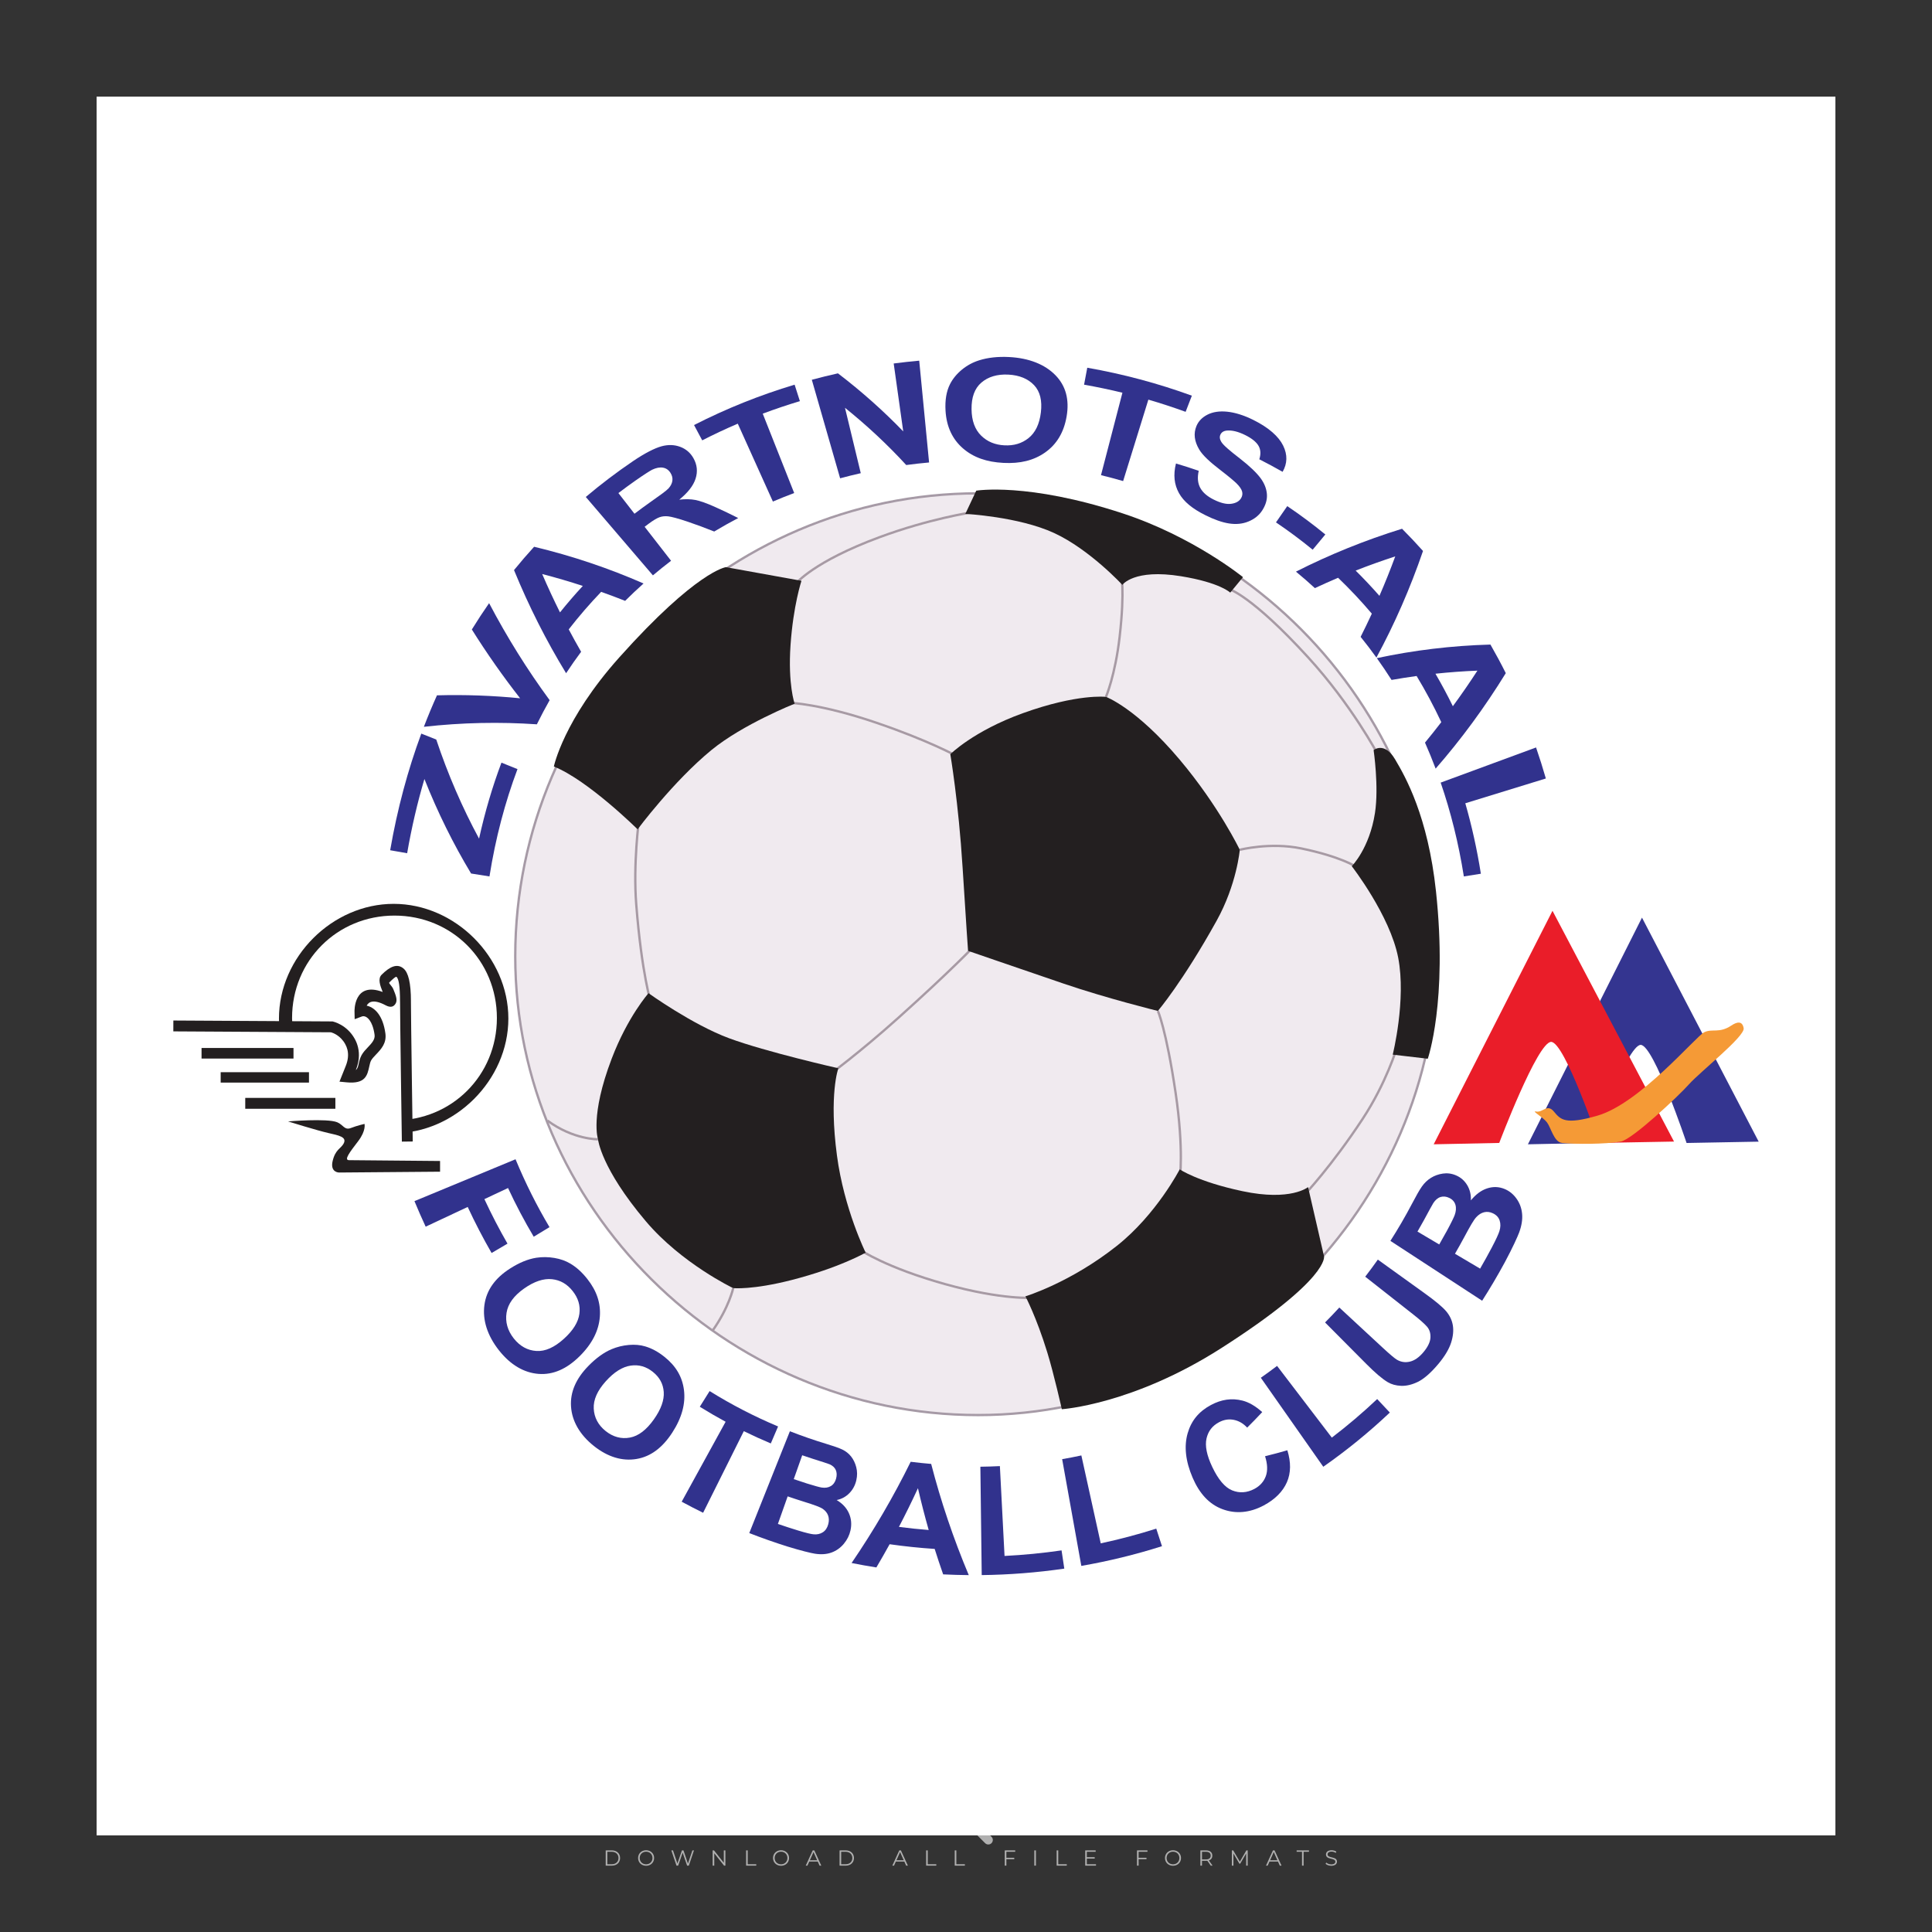 <?xml version="1.0" encoding="iso-8859-1"?>
<!-- Generator: Adobe Illustrator 24.3.0, SVG Export Plug-In . SVG Version: 6.00 Build 0)  -->
<svg version="1.1" id="Layer_1" xmlns="http://www.w3.org/2000/svg" xmlns:xlink="http://www.w3.org/1999/xlink" x="0px" y="0px"
	 viewBox="0 0 500 500" style="enable-background:new 0 0 500 500;" xml:space="preserve">
<rect x="0" y="0" width="500" height="500" fill="#333333" stroke="none"/>
<g id="watermark_1_">
	<g>
		<g id="watermark" style="opacity:0.61;">
			<g>
				<g>
					<g>
						<g>
							<polygon style="fill:#FFFFFF;" points="213.765,461.172 208.204,474.017 205.268,474.017 199.726,461.172 202.938,461.172 
								206.846,470.347 210.81,461.172 							"/>
						</g>
						<g>
							<path style="fill:#FFFFFF;" d="M223.507,469.741h-7.469c0.275,1.23,1.321,1.982,2.826,1.982c1.046,0,1.798-0.312,2.477-0.954
								l1.523,1.651c-0.917,1.046-2.294,1.597-4.074,1.597c-3.413,0-5.634-2.147-5.634-5.083c0-2.954,2.257-5.083,5.267-5.083
								c2.899,0,5.138,1.945,5.138,5.12C223.562,469.191,223.526,469.503,223.507,469.741 M216.002,468.071h4.863
								c-0.202-1.248-1.138-2.055-2.422-2.055C217.139,466.016,216.204,466.805,216.002,468.071"/>
						</g>
						<g>
							<path style="fill:#FFFFFF;" d="M224.735,468.934c0-2.973,2.294-5.083,5.505-5.083c2.074,0,3.707,0.899,4.423,2.514
								l-2.22,1.193c-0.532-0.936-1.321-1.358-2.221-1.358c-1.45,0-2.587,1.009-2.587,2.734c0,1.725,1.138,2.734,2.587,2.734
								c0.899,0,1.688-0.404,2.221-1.358l2.22,1.211c-0.716,1.578-2.349,2.495-4.423,2.495
								C227.029,474.017,224.735,471.907,224.735,468.934"/>
						</g>
						<g>
							<path style="fill:#FFFFFF;" d="M242.828,473.393c-0.587,0.422-1.45,0.624-2.331,0.624c-2.33,0-3.688-1.193-3.688-3.542
								v-4.055h-1.523v-2.202h1.523v-2.404h2.863v2.404h2.459v2.202h-2.459v4.019c0,0.844,0.458,1.303,1.229,1.303
								c0.422,0,0.844-0.128,1.156-0.367L242.828,473.393z"/>
						</g>
					</g>
					<g>
						<path style="fill:#FFFFFF;" d="M262.474,463.997v2.643c-0.238-0.018-0.422-0.037-0.642-0.037
							c-1.578,0-2.624,0.862-2.624,2.753v4.661h-2.863v-9.873h2.734v1.303C259.776,464.493,260.951,463.997,262.474,463.997"/>
					</g>
					<g>
						<path style="fill:#FFFFFF;" d="M263.299,472.53l1.009-2.239c1.083,0.789,2.697,1.339,4.239,1.339
							c1.762,0,2.477-0.587,2.477-1.376c0-2.404-7.469-0.752-7.469-5.524c0-2.184,1.762-4,5.413-4c1.615,0,3.267,0.385,4.459,1.138
							l-0.918,2.257c-1.193-0.679-2.422-1.009-3.56-1.009c-1.761,0-2.44,0.66-2.44,1.468c0,2.367,7.468,0.734,7.468,5.45
							c0,2.147-1.78,3.982-5.45,3.982C266.492,474.017,264.437,473.411,263.299,472.53"/>
					</g>
					<g>
						<path style="fill:#FFFFFF;" d="M285.428,469.741h-7.469c0.275,1.23,1.321,1.982,2.826,1.982c1.046,0,1.798-0.312,2.477-0.954
							l1.523,1.651c-0.918,1.046-2.294,1.597-4.074,1.597c-3.413,0-5.634-2.147-5.634-5.083c0-2.954,2.257-5.083,5.267-5.083
							c2.9,0,5.138,1.945,5.138,5.12C285.484,469.191,285.447,469.503,285.428,469.741 M277.923,468.071h4.863
							c-0.202-1.248-1.138-2.055-2.422-2.055C279.061,466.016,278.125,466.805,277.923,468.071"/>
					</g>
					<g>
						<path style="fill:#FFFFFF;" d="M297.007,469.741h-7.469c0.275,1.23,1.321,1.982,2.826,1.982c1.046,0,1.798-0.312,2.477-0.954
							l1.523,1.651c-0.918,1.046-2.294,1.597-4.074,1.597c-3.413,0-5.634-2.147-5.634-5.083c0-2.954,2.257-5.083,5.267-5.083
							c2.899,0,5.138,1.945,5.138,5.12C297.062,469.191,297.025,469.503,297.007,469.741 M289.501,468.071h4.863
							c-0.202-1.248-1.138-2.055-2.422-2.055C290.639,466.016,289.703,466.805,289.501,468.071"/>
					</g>
					<g>
						<polygon style="fill:#FFFFFF;" points="303.208,470.145 301.831,471.503 301.831,474.017 298.969,474.017 298.969,460.401 
							301.831,460.401 301.831,468.108 306.016,464.144 309.429,464.144 305.318,468.328 309.796,474.017 306.327,474.017 						"/>
					</g>
					<g>
						<path style="fill:#FFFFFF;" d="M256.601,475.359L256.601,475.359l-2.86-2.86c-0.435,0.508-0.953,0.943-1.534,1.284
							c-0.092,0.069-0.186,0.136-0.283,0.199l3.027,3.027c0.456,0.456,1.195,0.456,1.65,0
							C257.057,476.554,257.057,475.815,256.601,475.359"/>
					</g>
					<g>
						<path style="fill:#FFFFFF;" d="M249.984,463.244c0.221-0.173,0.495-0.281,0.797-0.281c0.042,0,0.083,0.002,0.124,0.006
							c-0.214-0.156-0.478-0.249-0.764-0.249c-0.395,0-0.744,0.18-0.981,0.458c-0.051,0-0.1,0.006-0.151,0.008
							c0.039-0.077,0.064-0.162,0.064-0.255c0-0.234-0.143-0.434-0.346-0.519c0.087,0.126,0.138,0.279,0.138,0.445
							c0,0.122-0.031,0.237-0.081,0.341c-2.811,0.201-5.03,2.539-5.03,5.4c0,2.993,2.426,5.42,5.42,5.42
							c2.993,0,5.42-2.426,5.42-5.42C254.595,465.879,252.593,463.635,249.984,463.244 M247.983,464.656
							c0.435,0,0.844,0.112,1.199,0.309c0.374-0.245,0.82-0.387,1.299-0.387c0.711,0,1.348,0.312,1.784,0.806
							c-0.435-0.379-1.004-0.61-1.627-0.61c-0.449,0-0.87,0.12-1.234,0.329c-0.079,0.046-0.156,0.096-0.229,0.15
							c-0.065-0.048-0.133-0.093-0.204-0.134c-0.369-0.219-0.8-0.344-1.26-0.344c-0.3,0-0.588,0.054-0.854,0.152
							C247.196,464.754,247.578,464.656,247.983,464.656 M251.772,469.098c0.115,0.305,0.181,0.634,0.181,0.979
							c0,1.534-1.244,2.777-2.778,2.777c-1.534,0-2.777-1.243-2.777-2.777c0-0.345,0.066-0.674,0.181-0.979
							c-0.62-0.382-1.035-1.064-1.035-1.846c0-1.197,0.971-2.168,2.168-2.168c0.565,0,1.078,0.218,1.463,0.572
							c0.386-0.354,0.899-0.572,1.464-0.572c1.197,0,2.168,0.971,2.168,2.168C252.807,468.034,252.392,468.716,251.772,469.098"/>
					</g>
					<g>
						<path style="fill:#FFFFFF;" d="M251.666,467.061c0,0.497-0.404,0.901-0.901,0.901c-0.497,0-0.901-0.404-0.901-0.901
							s0.404-0.901,0.901-0.901c0.101,0,0.197,0.017,0.287,0.047c-0.03,0.062-0.045,0.132-0.045,0.204
							c0,0.273,0.221,0.494,0.494,0.494c0.05,0,0.099-0.008,0.146-0.022C251.66,466.941,251.666,467,251.666,467.061"/>
					</g>
					<g>
						<path style="fill:#FFFFFF;" d="M248.255,467.061c0,0.376-0.305,0.681-0.681,0.681c-0.376,0-0.681-0.305-0.681-0.681
							s0.305-0.681,0.681-0.681c0.076,0,0.149,0.013,0.217,0.035c-0.023,0.047-0.034,0.1-0.034,0.155
							c0,0.206,0.167,0.374,0.374,0.374c0.038,0,0.075-0.006,0.11-0.017C248.25,466.97,248.255,467.015,248.255,467.061"/>
					</g>
					<g>
						<g>
							<g>
								<rect x="242.908" y="467.83" style="fill:#FFFFFF;" width="0.616" height="0.616"/>
							</g>
							<g>
								<rect x="254.827" y="467.83" style="fill:#FFFFFF;" width="0.616" height="0.616"/>
							</g>
							<g>
								<path style="fill:#FFFFFF;" d="M255.205,468.082h-0.14c0-3.248-2.642-5.89-5.89-5.89c-3.248,0-5.89,2.642-5.89,5.89h-0.14
									c0-1.611,0.627-3.125,1.766-4.264c1.139-1.139,2.653-1.766,4.264-1.766c1.611,0,3.125,0.627,4.264,1.766
									C254.578,464.957,255.205,466.471,255.205,468.082"/>
							</g>
						</g>
						<g>
							<rect x="248.868" y="461.814" style="fill:#FFFFFF;" width="0.616" height="0.616"/>
						</g>
						<g>
							<rect x="244.95" y="462.052" style="fill:#FFFFFF;" width="8.45" height="0.14"/>
						</g>
						<g>
							<path style="fill:#FFFFFF;" d="M245.174,462.15c0,0.108-0.088,0.196-0.196,0.196c-0.108,0-0.196-0.088-0.196-0.196
								c0-0.108,0.088-0.196,0.196-0.196C245.086,461.954,245.174,462.042,245.174,462.15"/>
						</g>
						<g>
							<path style="fill:#FFFFFF;" d="M253.596,462.15c0,0.108-0.088,0.196-0.196,0.196c-0.108,0-0.196-0.088-0.196-0.196
								c0-0.108,0.088-0.196,0.196-0.196C253.509,461.954,253.596,462.042,253.596,462.15"/>
						</g>
					</g>
				</g>
				<g>
					<path style="fill:#FFFFFF;" d="M314.356,473.409c0,1.559-2.364,1.559-2.364,0C311.993,471.851,314.356,471.851,314.356,473.409
						z"/>
				</g>
				<g>
					<g>
						<g>
							<path style="fill:#FFFFFF;" d="M161.739,466.549l1.772,6.088l1.855-6.088h2.215l-2.823,8.14h-2.33l-0.837-2.396l-0.722-2.708
								l-0.722,2.708l-0.837,2.396h-2.33l-2.839-8.14h2.231l1.855,6.088l1.756-6.088H161.739z"/>
						</g>
						<g>
							<path style="fill:#FFFFFF;" d="M176.713,466.549l1.772,6.088l1.855-6.088h2.215l-2.823,8.14h-2.33l-0.837-2.396l-0.722-2.708
								l-0.722,2.708l-0.837,2.396h-2.33l-2.839-8.14h2.231l1.855,6.088l1.756-6.088H176.713z"/>
						</g>
						<g>
							<path style="fill:#FFFFFF;" d="M191.687,466.549l1.772,6.088l1.855-6.088h2.215l-2.823,8.14h-2.33l-0.837-2.396l-0.722-2.708
								l-0.722,2.708l-0.837,2.396h-2.33l-2.839-8.14h2.231l1.855,6.088l1.756-6.088H191.687z"/>
						</g>
					</g>
					<g>
						<path style="fill:#FFFFFF;" d="M200.908,473.52c0,1.559-2.364,1.559-2.364,0C198.545,471.962,200.908,471.962,200.908,473.52z
							"/>
					</g>
					<g>
						<path style="fill:#FFFFFF;" d="M322.71,473.409c-0.935,0.919-1.919,1.28-3.117,1.28c-2.346,0-4.3-1.411-4.3-4.282
							s1.953-4.284,4.3-4.284c1.149,0,2.035,0.329,2.921,1.199l-1.264,1.329c-0.476-0.428-1.066-0.64-1.623-0.64
							c-1.346,0-2.33,0.985-2.33,2.396c0,1.542,1.05,2.362,2.297,2.362c0.64,0,1.28-0.18,1.772-0.672L322.71,473.409z"/>
					</g>
					<g>
						<path style="fill:#FFFFFF;" d="M331.805,470.472c0,2.33-1.591,4.217-4.217,4.217c-2.626,0-4.201-1.887-4.201-4.217
							c0-2.314,1.609-4.217,4.185-4.217C330.149,466.255,331.805,468.158,331.805,470.472z M325.389,470.472
							c0,1.231,0.739,2.38,2.199,2.38c1.46,0,2.199-1.149,2.199-2.38c0-1.215-0.854-2.396-2.199-2.396
							C326.144,468.077,325.389,469.258,325.389,470.472z"/>
					</g>
					<g>
						<path style="fill:#FFFFFF;" d="M338.572,474.689v-4.332c0-1.068-0.559-2.035-1.658-2.035c-1.082,0-1.722,0.967-1.722,2.035
							v4.332h-2.003v-8.107h1.855l0.148,0.985c0.426-0.82,1.362-1.116,2.133-1.116c0.969,0,1.937,0.394,2.396,1.51
							c0.723-1.149,1.658-1.478,2.708-1.478c2.297,0,3.43,1.412,3.43,3.84v4.365h-2.003v-4.365c0-1.066-0.442-1.97-1.526-1.97
							c-1.082,0-1.756,0.935-1.756,2.003v4.332H338.572z"/>
					</g>
				</g>
			</g>
		</g>
		<g style="opacity:0.61;">
			<g>
				<g>
					<path style="fill:#FFFFFF;" d="M345.988,431.299c-0.006-1.224-0.959-2.121-2.189-2.14c-0.924-0.014-0.832,0.12-0.834-0.867
						c-0.003-1.097-0.007-2.194,0.003-3.292c0.003-0.379-0.112-0.691-0.362-0.976c-2.342-2.668-4.678-5.342-7.019-8.011
						c-0.12-0.137-0.275-0.244-0.414-0.366c-6.214,0-12.427,0-18.641,0c-0.794,0.293-1.14,0.868-1.138,1.709
						c0.01,3.748,0.004,7.496,0.004,11.243c0,0.556-0.003,0.589-0.55,0.551c-1.497-0.102-2.516,0.986-2.497,2.492
						c0.044,3.476,0.013,6.953,0.014,10.429c0.001,1.58,0.867,2.443,2.45,2.449c0.582,0.002,0.582,0.002,0.582,0.6
						c0,2.219-0.001,4.438,0.001,6.657c0.001,1.192,0.58,1.771,1.768,1.771c8.013,0.001,16.027,0.001,24.04,0
						c1.168,0,1.755-0.583,1.757-1.745c0.002-2.256,0-4.512,0.001-6.768c0-0.512,0.002-0.511,0.52-0.515
						c0.271-0.002,0.541,0.008,0.809-0.058c0.996-0.246,1.69-1.044,1.694-2.069C346.003,438.696,346.005,434.997,345.988,431.299z
						 M317.537,417.162c5.337,0,10.674,0,16.01,0c0.548,0,0.554,0.007,0.554,0.561c0.001,2.243-0.001,4.486,0.001,6.73
						c0.001,0.811,0.249,1.059,1.06,1.059c1.91,0.001,3.821,0,5.731,0.001c0.458,0,0.479,0.021,0.481,0.483
						c0.003,0.887,0.002,1.775,0,2.662c-0.001,0.477-0.024,0.498-0.504,0.499c-3.895,0.001-7.79,0-11.684,0
						c-3.882,0-7.765,0-11.647,0c-0.55,0-0.552-0.001-0.552-0.561c-0.001-3.624-0.001-7.247,0-10.871
						C316.987,417.166,316.991,417.162,317.537,417.162z M340.822,451.579c-3.883,0.001-7.766,0-11.65,0c-3.871,0-7.742,0-11.613,0
						c-0.572,0-0.574-0.002-0.574-0.579c-0.001-1.997-0.001-3.994,0.001-5.991c0-0.464,0.023-0.486,0.478-0.487
						c7.803-0.001,15.607-0.001,23.41,0c0.478,0,0.499,0.02,0.499,0.503c0.002,1.997,0.001,3.994,0,5.991
						C341.375,451.574,341.37,451.579,340.822,451.579z"/>
				</g>
				<g>
					<g>
						<rect x="327.418" y="417.053" style="fill:#FFFFFF;" width="1.757" height="1.054"/>
					</g>
					<g>
						<rect x="325.662" y="418.107" style="fill:#FFFFFF;" width="1.757" height="1.054"/>
					</g>
					<g>
						<rect x="327.418" y="419.161" style="fill:#FFFFFF;" width="1.757" height="1.054"/>
					</g>
					<g>
						<rect x="325.662" y="420.215" style="fill:#FFFFFF;" width="1.757" height="1.054"/>
					</g>
					<g>
						<rect x="327.418" y="421.269" style="fill:#FFFFFF;" width="1.757" height="1.054"/>
					</g>
					<g>
						<rect x="325.662" y="422.323" style="fill:#FFFFFF;" width="1.757" height="1.054"/>
					</g>
					<g>
						<rect x="327.418" y="423.378" style="fill:#FFFFFF;" width="1.757" height="1.054"/>
					</g>
					<g>
						<rect x="325.662" y="424.432" style="fill:#FFFFFF;" width="1.757" height="1.054"/>
					</g>
					<g>
						<rect x="327.418" y="425.486" style="fill:#FFFFFF;" width="1.757" height="1.054"/>
					</g>
					<g>
						<rect x="325.662" y="426.54" style="fill:#FFFFFF;" width="1.757" height="1.054"/>
					</g>
					<g>
						<rect x="327.418" y="427.594" style="fill:#FFFFFF;" width="1.757" height="1.054"/>
					</g>
					<g>
						<rect x="325.662" y="428.648" style="fill:#FFFFFF;" width="1.757" height="1.054"/>
					</g>
				</g>
			</g>
			<g>
				<path style="fill:#FFFFFF;" d="M187.637,431.299c-0.006-1.224-0.959-2.121-2.189-2.14c-0.924-0.014-0.832,0.12-0.834-0.867
					c-0.003-1.097-0.007-2.194,0.003-3.292c0.003-0.379-0.112-0.691-0.362-0.976c-2.342-2.668-4.678-5.342-7.019-8.011
					c-0.12-0.137-0.275-0.244-0.414-0.366c-6.214,0-12.427,0-18.641,0c-0.794,0.293-1.14,0.868-1.138,1.709
					c0.01,3.748,0.004,7.496,0.004,11.243c0,0.556-0.003,0.589-0.55,0.551c-1.497-0.102-2.516,0.986-2.497,2.492
					c0.044,3.476,0.013,6.953,0.014,10.429c0.001,1.58,0.867,2.443,2.45,2.449c0.582,0.002,0.582,0.002,0.582,0.6
					c0,2.219-0.001,4.438,0.001,6.657c0.001,1.192,0.58,1.771,1.768,1.771c8.013,0.001,16.027,0.001,24.04,0
					c1.168,0,1.755-0.583,1.757-1.745c0.002-2.256,0-4.512,0.001-6.768c0-0.512,0.002-0.511,0.52-0.515
					c0.271-0.002,0.541,0.008,0.809-0.058c0.996-0.246,1.69-1.044,1.694-2.069C187.652,438.696,187.655,434.997,187.637,431.299z
					 M159.187,417.162c5.337,0,10.674,0,16.01,0c0.548,0,0.554,0.007,0.554,0.561c0.001,2.243-0.001,4.486,0.001,6.73
					c0.001,0.811,0.249,1.059,1.06,1.059c1.91,0.001,3.821,0,5.731,0.001c0.458,0,0.479,0.021,0.481,0.483
					c0.003,0.887,0.002,1.775,0,2.662c-0.001,0.477-0.024,0.498-0.504,0.499c-3.895,0.001-7.79,0-11.684,0
					c-3.882,0-7.765,0-11.647,0c-0.55,0-0.552-0.001-0.552-0.561c-0.001-3.624-0.001-7.247,0-10.871
					C158.636,417.166,158.64,417.162,159.187,417.162z M182.472,451.579c-3.883,0.001-7.766,0-11.65,0c-3.871,0-7.742,0-11.613,0
					c-0.572,0-0.574-0.002-0.574-0.579c-0.001-1.997-0.001-3.994,0.001-5.991c0-0.464,0.023-0.486,0.478-0.487
					c7.803-0.001,15.607-0.001,23.41,0c0.478,0,0.499,0.02,0.499,0.503c0.002,1.997,0.001,3.994,0,5.991
					C183.024,451.574,183.019,451.579,182.472,451.579z"/>
			</g>
			<g>
				<path style="fill:#FFFFFF;" d="M159.779,440.669v-7.897h2.779c0.375,0,0.726,0.061,1.053,0.182
					c0.327,0.121,0.612,0.292,0.855,0.513c0.242,0.221,0.434,0.483,0.573,0.789c0.14,0.305,0.21,0.642,0.21,1.009
					c0,0.375-0.07,0.715-0.21,1.02c-0.14,0.305-0.331,0.568-0.573,0.789c-0.243,0.221-0.528,0.392-0.855,0.513
					c-0.327,0.121-0.678,0.182-1.053,0.182h-1.29v2.901H159.779z M162.58,436.356c0.39,0,0.684-0.111,0.882-0.331
					c0.199-0.22,0.298-0.474,0.298-0.761c0-0.14-0.024-0.276-0.072-0.408c-0.048-0.132-0.121-0.248-0.221-0.347
					c-0.099-0.099-0.223-0.178-0.37-0.237c-0.147-0.059-0.32-0.089-0.518-0.089h-1.312v2.173H162.58z"/>
				<path style="fill:#FFFFFF;" d="M166.308,432.771h1.731l3.177,5.294h0.088l-0.088-1.522v-3.772h1.478v7.897h-1.566l-3.353-5.592
					h-0.088l0.088,1.522v4.07h-1.467V432.771z"/>
				<path style="fill:#FFFFFF;" d="M177.922,436.334h3.872c0.022,0.089,0.04,0.195,0.055,0.32c0.014,0.125,0.022,0.25,0.022,0.375
					c0,0.507-0.077,0.985-0.231,1.434c-0.154,0.449-0.397,0.849-0.728,1.202c-0.353,0.375-0.776,0.666-1.268,0.871
					c-0.493,0.206-1.055,0.309-1.688,0.309c-0.574,0-1.114-0.103-1.622-0.309c-0.507-0.206-0.948-0.492-1.323-0.86
					c-0.375-0.367-0.673-0.803-0.894-1.307c-0.221-0.504-0.331-1.053-0.331-1.649c0-0.595,0.11-1.145,0.331-1.649
					c0.221-0.504,0.518-0.939,0.894-1.307c0.375-0.367,0.816-0.654,1.323-0.86c0.507-0.206,1.048-0.309,1.622-0.309
					c0.64,0,1.211,0.11,1.715,0.331c0.504,0.221,0.935,0.526,1.296,0.915l-1.025,1.004c-0.258-0.272-0.544-0.48-0.861-0.623
					c-0.316-0.143-0.695-0.215-1.136-0.215c-0.361,0-0.703,0.065-1.026,0.193c-0.324,0.129-0.607,0.311-0.85,0.546
					c-0.242,0.235-0.436,0.52-0.579,0.855c-0.143,0.335-0.215,0.708-0.215,1.119c0,0.412,0.072,0.785,0.215,1.12
					c0.143,0.335,0.338,0.62,0.584,0.855c0.246,0.235,0.531,0.418,0.855,0.546c0.323,0.129,0.669,0.193,1.037,0.193
					c0.419,0,0.773-0.061,1.064-0.182c0.29-0.121,0.538-0.278,0.744-0.469c0.148-0.132,0.275-0.3,0.381-0.502
					c0.106-0.202,0.189-0.428,0.248-0.678h-2.482V436.334z"/>
			</g>
			<g>
				<path style="fill:#FFFFFF;" d="M224.019,431.299c-0.006-1.224-0.959-2.121-2.189-2.14c-0.924-0.014-0.832,0.12-0.834-0.867
					c-0.003-1.097-0.007-2.194,0.003-3.292c0.003-0.379-0.112-0.691-0.362-0.976c-2.342-2.668-4.678-5.342-7.019-8.011
					c-0.12-0.137-0.275-0.244-0.414-0.366c-6.214,0-12.427,0-18.641,0c-0.794,0.293-1.14,0.868-1.138,1.709
					c0.01,3.748,0.004,7.496,0.004,11.243c0,0.556-0.003,0.589-0.55,0.551c-1.497-0.102-2.516,0.986-2.497,2.492
					c0.044,3.476,0.013,6.953,0.014,10.429c0.001,1.58,0.867,2.443,2.45,2.449c0.582,0.002,0.582,0.002,0.582,0.6
					c0,2.219-0.001,4.438,0.001,6.657c0.001,1.192,0.58,1.771,1.768,1.771c8.013,0.001,16.027,0.001,24.04,0
					c1.168,0,1.755-0.583,1.757-1.745c0.002-2.256,0-4.512,0.001-6.768c0-0.512,0.002-0.511,0.52-0.515
					c0.271-0.002,0.541,0.008,0.809-0.058c0.997-0.246,1.69-1.044,1.694-2.069C224.034,438.696,224.036,434.997,224.019,431.299z
					 M195.568,417.162c5.337,0,10.674,0,16.01,0c0.548,0,0.554,0.007,0.554,0.561c0.001,2.243-0.001,4.486,0.001,6.73
					c0.001,0.811,0.249,1.059,1.06,1.059c1.91,0.001,3.821,0,5.731,0.001c0.458,0,0.479,0.021,0.481,0.483
					c0.003,0.887,0.002,1.775,0,2.662c-0.001,0.477-0.024,0.498-0.504,0.499c-3.895,0.001-7.79,0-11.684,0
					c-3.882,0-7.765,0-11.647,0c-0.55,0-0.552-0.001-0.552-0.561c-0.001-3.624-0.001-7.247,0-10.871
					C195.018,417.166,195.022,417.162,195.568,417.162z M218.854,451.579c-3.883,0.001-7.766,0-11.65,0c-3.871,0-7.742,0-11.613,0
					c-0.572,0-0.574-0.002-0.574-0.579c-0.001-1.997-0.001-3.994,0.001-5.991c0-0.464,0.023-0.486,0.478-0.487
					c7.803-0.001,15.607-0.001,23.41,0c0.478,0,0.499,0.02,0.499,0.503c0.002,1.997,0.001,3.994,0,5.991
					C219.406,451.574,219.401,451.579,218.854,451.579z"/>
			</g>
			<g>
				<path style="fill:#FFFFFF;" d="M205.111,432.771h1.699l2.967,7.897h-1.644l-0.651-1.886h-3.044l-0.651,1.886h-1.643
					L205.111,432.771z M206.997,437.415l-0.706-1.974l-0.287-0.96h-0.088l-0.287,0.96l-0.706,1.974H206.997z"/>
				<path style="fill:#FFFFFF;" d="M211.331,434.536c-0.125,0-0.245-0.024-0.359-0.072c-0.114-0.048-0.213-0.114-0.298-0.199
					c-0.084-0.084-0.151-0.182-0.198-0.292c-0.048-0.11-0.072-0.232-0.072-0.364s0.024-0.254,0.072-0.364
					c0.048-0.11,0.114-0.208,0.198-0.292c0.084-0.084,0.184-0.151,0.298-0.198c0.114-0.048,0.233-0.072,0.359-0.072
					c0.257,0,0.478,0.09,0.662,0.27c0.184,0.181,0.276,0.399,0.276,0.656s-0.092,0.476-0.276,0.656
					C211.809,434.446,211.589,434.536,211.331,434.536z M210.615,440.669v-5.404h1.445v5.404H210.615z"/>
			</g>
			<g>
				<path style="fill:#FFFFFF;" d="M261.044,431.299c-0.006-1.224-0.959-2.121-2.189-2.14c-0.924-0.014-0.832,0.12-0.834-0.867
					c-0.003-1.097-0.007-2.194,0.003-3.292c0.003-0.379-0.112-0.691-0.362-0.976c-2.342-2.668-4.678-5.342-7.019-8.011
					c-0.12-0.137-0.275-0.244-0.414-0.366c-6.214,0-12.427,0-18.641,0c-0.794,0.293-1.14,0.868-1.138,1.709
					c0.01,3.748,0.004,7.496,0.004,11.243c0,0.556-0.003,0.589-0.55,0.551c-1.497-0.102-2.516,0.986-2.497,2.492
					c0.044,3.476,0.013,6.953,0.014,10.429c0.001,1.58,0.867,2.443,2.45,2.449c0.582,0.002,0.582,0.002,0.582,0.6
					c0,2.219-0.001,4.438,0.001,6.657c0.001,1.192,0.58,1.771,1.768,1.771c8.013,0.001,16.027,0.001,24.04,0
					c1.168,0,1.755-0.583,1.757-1.745c0.002-2.256,0-4.512,0.001-6.768c0-0.512,0.002-0.511,0.52-0.515
					c0.271-0.002,0.541,0.008,0.809-0.058c0.996-0.246,1.69-1.044,1.694-2.069C261.059,438.696,261.061,434.997,261.044,431.299z
					 M232.593,417.162c5.337,0,10.674,0,16.01,0c0.548,0,0.554,0.007,0.554,0.561c0.001,2.243-0.001,4.486,0.001,6.73
					c0.001,0.811,0.249,1.059,1.06,1.059c1.91,0.001,3.821,0,5.731,0.001c0.458,0,0.479,0.021,0.481,0.483
					c0.003,0.887,0.002,1.775,0,2.662c-0.001,0.477-0.024,0.498-0.504,0.499c-3.895,0.001-7.79,0-11.684,0
					c-3.882,0-7.765,0-11.647,0c-0.55,0-0.552-0.001-0.552-0.561c-0.001-3.624-0.001-7.247,0-10.871
					C232.042,417.166,232.047,417.162,232.593,417.162z M255.878,451.579c-3.883,0.001-7.766,0-11.65,0c-3.871,0-7.742,0-11.613,0
					c-0.572,0-0.574-0.002-0.574-0.579c-0.001-1.997-0.001-3.994,0.001-5.991c0-0.464,0.023-0.486,0.478-0.487
					c7.803-0.001,15.607-0.001,23.41,0c0.478,0,0.499,0.02,0.499,0.503c0.002,1.997,0.001,3.994,0,5.991
					C256.431,451.574,256.426,451.579,255.878,451.579z"/>
			</g>
			<g>
				<path style="fill:#FFFFFF;" d="M236.361,440.845c-0.338,0-0.662-0.048-0.971-0.143c-0.309-0.095-0.592-0.239-0.849-0.43
					c-0.257-0.191-0.481-0.425-0.673-0.7c-0.191-0.276-0.342-0.597-0.452-0.965l1.401-0.551c0.103,0.397,0.283,0.726,0.54,0.987
					c0.257,0.261,0.596,0.392,1.015,0.392c0.154,0,0.303-0.02,0.447-0.061c0.143-0.04,0.272-0.099,0.386-0.176
					s0.204-0.175,0.27-0.292c0.066-0.118,0.099-0.254,0.099-0.408c0-0.147-0.026-0.279-0.077-0.397
					c-0.051-0.117-0.138-0.227-0.259-0.331c-0.121-0.103-0.28-0.202-0.475-0.298c-0.195-0.095-0.435-0.195-0.722-0.298l-0.485-0.176
					c-0.213-0.073-0.429-0.173-0.645-0.298c-0.217-0.125-0.413-0.276-0.59-0.452c-0.177-0.176-0.322-0.384-0.436-0.623
					c-0.114-0.239-0.171-0.509-0.171-0.81c0-0.309,0.06-0.597,0.182-0.866c0.121-0.268,0.294-0.503,0.518-0.706
					c0.224-0.202,0.492-0.36,0.805-0.474s0.66-0.171,1.042-0.171c0.397,0,0.74,0.053,1.031,0.16
					c0.291,0.107,0.537,0.243,0.739,0.408c0.202,0.165,0.366,0.348,0.491,0.546c0.125,0.199,0.217,0.386,0.276,0.563l-1.312,0.551
					c-0.074-0.221-0.208-0.419-0.402-0.596c-0.195-0.176-0.462-0.265-0.8-0.265c-0.324,0-0.592,0.075-0.805,0.226
					c-0.213,0.151-0.32,0.348-0.32,0.59c0,0.235,0.103,0.436,0.309,0.601c0.206,0.165,0.533,0.325,0.982,0.48l0.497,0.165
					c0.316,0.111,0.605,0.237,0.866,0.381c0.261,0.143,0.485,0.314,0.673,0.513c0.187,0.199,0.331,0.425,0.43,0.678
					c0.1,0.254,0.149,0.546,0.149,0.877c0,0.412-0.083,0.767-0.248,1.064c-0.165,0.298-0.377,0.542-0.634,0.734
					c-0.258,0.191-0.548,0.335-0.872,0.43C236.986,440.797,236.67,440.845,236.361,440.845z"/>
				<path style="fill:#FFFFFF;" d="M239.516,432.771h1.61l1.633,4.754l0.287,1.015h0.088l0.309-1.015l1.699-4.754h1.61l-2.879,7.897
					h-1.566L239.516,432.771z"/>
				<path style="fill:#FFFFFF;" d="M251.097,436.334h3.871c0.022,0.089,0.04,0.195,0.055,0.32c0.015,0.125,0.023,0.25,0.023,0.375
					c0,0.507-0.078,0.985-0.232,1.434c-0.154,0.449-0.397,0.849-0.728,1.202c-0.353,0.375-0.775,0.666-1.268,0.871
					c-0.493,0.206-1.055,0.309-1.688,0.309c-0.574,0-1.114-0.103-1.621-0.309c-0.507-0.206-0.949-0.492-1.324-0.86
					c-0.375-0.367-0.673-0.803-0.894-1.307c-0.22-0.504-0.331-1.053-0.331-1.649c0-0.595,0.11-1.145,0.331-1.649
					c0.221-0.504,0.518-0.939,0.894-1.307c0.375-0.367,0.816-0.654,1.324-0.86c0.507-0.206,1.047-0.309,1.621-0.309
					c0.64,0,1.211,0.11,1.715,0.331c0.504,0.221,0.936,0.526,1.296,0.915l-1.026,1.004c-0.257-0.272-0.544-0.48-0.861-0.623
					c-0.316-0.143-0.694-0.215-1.136-0.215c-0.36,0-0.702,0.065-1.026,0.193c-0.323,0.129-0.607,0.311-0.849,0.546
					c-0.243,0.235-0.436,0.52-0.579,0.855c-0.143,0.335-0.215,0.708-0.215,1.119c0,0.412,0.072,0.785,0.215,1.12
					c0.143,0.335,0.338,0.62,0.585,0.855c0.246,0.235,0.531,0.418,0.854,0.546c0.324,0.129,0.669,0.193,1.037,0.193
					c0.419,0,0.774-0.061,1.064-0.182c0.29-0.121,0.539-0.278,0.745-0.469c0.147-0.132,0.274-0.3,0.38-0.502
					c0.107-0.202,0.189-0.428,0.248-0.678h-2.482V436.334z"/>
			</g>
			<g>
				<path style="fill:#FFFFFF;" d="M297.3,431.299c-0.006-1.224-0.959-2.121-2.189-2.14c-0.924-0.014-0.832,0.12-0.834-0.867
					c-0.003-1.097-0.007-2.194,0.003-3.292c0.003-0.379-0.112-0.691-0.362-0.976c-2.342-2.668-4.678-5.342-7.019-8.011
					c-0.12-0.137-0.275-0.244-0.414-0.366c-6.214,0-12.427,0-18.641,0c-0.794,0.293-1.14,0.868-1.138,1.709
					c0.01,3.748,0.004,7.496,0.004,11.243c0,0.556-0.003,0.589-0.55,0.551c-1.497-0.102-2.516,0.986-2.497,2.492
					c0.044,3.476,0.013,6.953,0.014,10.429c0.001,1.58,0.867,2.443,2.45,2.449c0.582,0.002,0.582,0.002,0.582,0.6
					c0,2.219-0.001,4.438,0.001,6.657c0.001,1.192,0.58,1.771,1.768,1.771c8.013,0.001,16.027,0.001,24.04,0
					c1.168,0,1.755-0.583,1.757-1.745c0.002-2.256,0-4.512,0.001-6.768c0-0.512,0.002-0.511,0.52-0.515
					c0.271-0.002,0.541,0.008,0.809-0.058c0.996-0.246,1.69-1.044,1.694-2.069C297.315,438.696,297.318,434.997,297.3,431.299z
					 M268.85,417.162c5.337,0,10.674,0,16.01,0c0.548,0,0.554,0.007,0.554,0.561c0.001,2.243-0.001,4.486,0.001,6.73
					c0.001,0.811,0.249,1.059,1.06,1.059c1.91,0.001,3.821,0,5.731,0.001c0.458,0,0.479,0.021,0.481,0.483
					c0.003,0.887,0.002,1.775,0,2.662c-0.001,0.477-0.024,0.498-0.504,0.499c-3.895,0.001-7.79,0-11.684,0
					c-3.882,0-7.765,0-11.647,0c-0.55,0-0.552-0.001-0.552-0.561c-0.001-3.624-0.001-7.247,0-10.871
					C268.299,417.166,268.303,417.162,268.85,417.162z M292.135,451.579c-3.883,0.001-7.766,0-11.65,0c-3.871,0-7.742,0-11.613,0
					c-0.572,0-0.574-0.002-0.574-0.579c-0.001-1.997-0.001-3.994,0.001-5.991c0-0.464,0.023-0.486,0.478-0.487
					c7.803-0.001,15.607-0.001,23.41,0c0.478,0,0.499,0.02,0.499,0.503c0.001,1.997,0.001,3.994,0,5.991
					C292.687,451.574,292.682,451.579,292.135,451.579z"/>
			</g>
			<g>
				<path style="fill:#FFFFFF;" d="M272.966,434.183v1.831h3.165v1.412h-3.165v1.831h3.518v1.412h-5.007v-7.897h5.007v1.412H272.966
					z"/>
				<path style="fill:#FFFFFF;" d="M277.852,440.669v-7.897h2.779c0.375,0,0.726,0.061,1.053,0.182
					c0.327,0.121,0.612,0.292,0.855,0.513c0.243,0.221,0.434,0.483,0.574,0.789c0.14,0.305,0.209,0.642,0.209,1.009
					c0,0.375-0.07,0.715-0.209,1.02c-0.14,0.305-0.331,0.568-0.574,0.789c-0.243,0.221-0.528,0.392-0.855,0.513
					c-0.327,0.121-0.678,0.182-1.053,0.182h-1.29v2.901H277.852z M280.653,436.356c0.389,0,0.684-0.111,0.882-0.331
					c0.199-0.22,0.298-0.474,0.298-0.761c0-0.14-0.024-0.276-0.072-0.408c-0.048-0.132-0.121-0.248-0.221-0.347
					c-0.099-0.099-0.222-0.178-0.37-0.237c-0.147-0.059-0.32-0.089-0.518-0.089h-1.312v2.173H280.653z"/>
				<path style="fill:#FFFFFF;" d="M286.797,440.845c-0.338,0-0.662-0.048-0.971-0.143c-0.309-0.095-0.592-0.239-0.849-0.43
					c-0.257-0.191-0.482-0.425-0.673-0.7c-0.191-0.276-0.342-0.597-0.452-0.965l1.401-0.551c0.103,0.397,0.283,0.726,0.541,0.987
					c0.257,0.261,0.595,0.392,1.015,0.392c0.154,0,0.303-0.02,0.447-0.061c0.143-0.04,0.272-0.099,0.386-0.176
					c0.114-0.077,0.204-0.175,0.27-0.292c0.066-0.118,0.1-0.254,0.1-0.408c0-0.147-0.026-0.279-0.077-0.397
					c-0.051-0.117-0.138-0.227-0.259-0.331c-0.121-0.103-0.279-0.202-0.474-0.298c-0.195-0.095-0.436-0.195-0.723-0.298
					l-0.485-0.176c-0.213-0.073-0.428-0.173-0.645-0.298c-0.217-0.125-0.414-0.276-0.59-0.452c-0.176-0.176-0.322-0.384-0.436-0.623
					c-0.114-0.239-0.171-0.509-0.171-0.81c0-0.309,0.061-0.597,0.182-0.866c0.121-0.268,0.294-0.503,0.518-0.706
					c0.224-0.202,0.493-0.36,0.805-0.474c0.312-0.114,0.66-0.171,1.042-0.171c0.397,0,0.741,0.053,1.031,0.16
					c0.29,0.107,0.537,0.243,0.739,0.408c0.202,0.165,0.365,0.348,0.491,0.546c0.125,0.199,0.217,0.386,0.276,0.563l-1.312,0.551
					c-0.074-0.221-0.208-0.419-0.403-0.596c-0.195-0.176-0.462-0.265-0.799-0.265c-0.324,0-0.592,0.075-0.805,0.226
					c-0.213,0.151-0.32,0.348-0.32,0.59c0,0.235,0.103,0.436,0.309,0.601c0.206,0.165,0.533,0.325,0.982,0.48l0.496,0.165
					c0.316,0.111,0.605,0.237,0.866,0.381c0.261,0.143,0.485,0.314,0.673,0.513c0.187,0.199,0.331,0.425,0.43,0.678
					c0.099,0.254,0.149,0.546,0.149,0.877c0,0.412-0.083,0.767-0.248,1.064c-0.165,0.298-0.377,0.542-0.634,0.734
					c-0.258,0.191-0.548,0.335-0.872,0.43C287.422,440.797,287.105,440.845,286.797,440.845z"/>
			</g>
			<g>
				<path style="fill:#FFFFFF;" d="M321.394,439.168l4.004-4.985h-3.827v-1.412h5.559v1.5l-3.96,4.985h4.004v1.412h-5.779V439.168z"
					/>
				<path style="fill:#FFFFFF;" d="M328.409,432.771h1.489v7.897h-1.489V432.771z"/>
				<path style="fill:#FFFFFF;" d="M331.486,440.669v-7.897h2.779c0.375,0,0.726,0.061,1.053,0.182
					c0.327,0.121,0.612,0.292,0.855,0.513s0.434,0.483,0.574,0.789c0.14,0.305,0.209,0.642,0.209,1.009
					c0,0.375-0.07,0.715-0.209,1.02c-0.14,0.305-0.331,0.568-0.574,0.789c-0.243,0.221-0.528,0.392-0.855,0.513
					c-0.327,0.121-0.678,0.182-1.053,0.182h-1.29v2.901H331.486z M334.288,436.356c0.389,0,0.684-0.111,0.882-0.331
					c0.199-0.22,0.298-0.474,0.298-0.761c0-0.14-0.024-0.276-0.072-0.408c-0.048-0.132-0.121-0.248-0.221-0.347
					c-0.099-0.099-0.222-0.178-0.37-0.237c-0.147-0.059-0.32-0.089-0.518-0.089h-1.312v2.173H334.288z"/>
			</g>
		</g>
		<g style="opacity:0.61;">
			<path style="fill:#FFFFFF;" d="M300.133,433.27h9.067v2.242h-9.067V433.27z M300.133,437.136h9.067v2.243h-9.067V437.136z"/>
		</g>
	</g>
	<g style="opacity:0.61;">
		<path style="fill:#FFFFFF;" d="M156.756,478.878h1.607c1.263,0,2.114,0.812,2.114,1.974c0,1.161-0.851,1.973-2.114,1.973h-1.607
			V478.878z M158.34,482.464c1.049,0,1.725-0.665,1.725-1.612c0-0.947-0.677-1.613-1.725-1.613h-1.167v3.225H158.34z"/>
		<path style="fill:#FFFFFF;" d="M165.139,480.851c0-1.15,0.879-2.007,2.075-2.007c1.184,0,2.069,0.851,2.069,2.007
			c0,1.156-0.885,2.007-2.069,2.007C166.019,482.858,165.139,482.002,165.139,480.851z M168.866,480.851
			c0-0.942-0.705-1.635-1.652-1.635c-0.953,0-1.663,0.693-1.663,1.635c0,0.941,0.71,1.635,1.663,1.635
			C168.162,482.486,168.866,481.793,168.866,480.851z"/>
		<path style="fill:#FFFFFF;" d="M179.596,478.878l-1.331,3.947h-0.44l-1.156-3.366l-1.161,3.366h-0.434l-1.331-3.947h0.429
			l1.139,3.394l1.178-3.394h0.389l1.161,3.411l1.156-3.411H179.596z"/>
		<path style="fill:#FFFFFF;" d="M187.731,478.878v3.947h-0.344l-2.537-3.202v3.202h-0.417v-3.947h0.344l2.543,3.203v-3.203H187.731
			z"/>
		<path style="fill:#FFFFFF;" d="M193.093,478.878h0.417v3.586h2.21v0.361h-2.627V478.878z"/>
		<path style="fill:#FFFFFF;" d="M200.061,480.851c0-1.15,0.879-2.007,2.075-2.007c1.184,0,2.069,0.851,2.069,2.007
			c0,1.156-0.885,2.007-2.069,2.007C200.941,482.858,200.061,482.002,200.061,480.851z M203.788,480.851
			c0-0.942-0.705-1.635-1.652-1.635c-0.953,0-1.663,0.693-1.663,1.635c0,0.941,0.71,1.635,1.663,1.635
			C203.083,482.486,203.788,481.793,203.788,480.851z"/>
		<path style="fill:#FFFFFF;" d="M211.636,481.77h-2.199l-0.474,1.054h-0.434l1.804-3.947h0.412l1.804,3.947h-0.44L211.636,481.77z
			 M211.484,481.432l-0.947-2.12l-0.947,2.12H211.484z"/>
		<path style="fill:#FFFFFF;" d="M217.28,478.878h1.607c1.263,0,2.114,0.812,2.114,1.974c0,1.161-0.851,1.973-2.114,1.973h-1.607
			V478.878z M218.864,482.464c1.049,0,1.725-0.665,1.725-1.612c0-0.947-0.677-1.613-1.725-1.613h-1.167v3.225H218.864z"/>
		<path style="fill:#FFFFFF;" d="M234.041,481.77h-2.199l-0.474,1.054h-0.434l1.804-3.947h0.412l1.804,3.947h-0.44L234.041,481.77z
			 M233.889,481.432l-0.947-2.12l-0.947,2.12H233.889z"/>
		<path style="fill:#FFFFFF;" d="M239.685,478.878h0.417v3.586h2.21v0.361h-2.627V478.878z"/>
		<path style="fill:#FFFFFF;" d="M247.082,478.878h0.417v3.586h2.21v0.361h-2.627V478.878z"/>
		<path style="fill:#FFFFFF;" d="M260.449,479.239v1.551h2.041v0.361h-2.041v1.675h-0.417v-3.947h2.706v0.361H260.449z"/>
		<path style="fill:#FFFFFF;" d="M267.678,478.878h0.417v3.947h-0.417V478.878z"/>
		<path style="fill:#FFFFFF;" d="M273.456,478.878h0.417v3.586h2.21v0.361h-2.627V478.878z"/>
		<path style="fill:#FFFFFF;" d="M283.644,482.464v0.361h-2.791v-3.947h2.706v0.361h-2.289v1.404h2.041v0.355h-2.041v1.466H283.644z
			"/>
		<path style="fill:#FFFFFF;" d="M294.672,479.239v1.551h2.041v0.361h-2.041v1.675h-0.417v-3.947h2.706v0.361H294.672z"/>
		<path style="fill:#FFFFFF;" d="M301.5,480.851c0-1.15,0.879-2.007,2.075-2.007c1.184,0,2.069,0.851,2.069,2.007
			c0,1.156-0.885,2.007-2.069,2.007C302.379,482.858,301.5,482.002,301.5,480.851z M305.226,480.851
			c0-0.942-0.705-1.635-1.652-1.635c-0.953,0-1.663,0.693-1.663,1.635c0,0.941,0.71,1.635,1.663,1.635
			C304.522,482.486,305.226,481.793,305.226,480.851z"/>
		<path style="fill:#FFFFFF;" d="M313.351,482.825l-0.902-1.269c-0.102,0.011-0.203,0.017-0.316,0.017h-1.06v1.252h-0.417v-3.947
			h1.477c1.004,0,1.613,0.507,1.613,1.353c0,0.62-0.327,1.054-0.902,1.24l0.964,1.353H313.351z M313.328,480.231
			c0-0.632-0.417-0.992-1.207-0.992h-1.048v1.979h1.048C312.911,481.218,313.328,480.851,313.328,480.231z"/>
		<path style="fill:#FFFFFF;" d="M322.907,478.878v3.947h-0.4v-3.158l-1.551,2.656h-0.197l-1.551-2.639v3.14h-0.4v-3.947h0.344
			l1.714,2.926l1.697-2.926H322.907z"/>
		<path style="fill:#FFFFFF;" d="M330.744,481.77h-2.199l-0.473,1.054h-0.434l1.804-3.947h0.411l1.804,3.947h-0.44L330.744,481.77z
			 M330.592,481.432l-0.947-2.12l-0.947,2.12H330.592z"/>
		<path style="fill:#FFFFFF;" d="M336.957,479.239h-1.387v-0.361h3.192v0.361h-1.387v3.586h-0.417V479.239z"/>
		<path style="fill:#FFFFFF;" d="M343.063,482.346l0.164-0.321c0.282,0.276,0.784,0.479,1.302,0.479c0.739,0,1.06-0.31,1.06-0.699
			c0-1.083-2.43-0.417-2.43-1.877c0-0.581,0.451-1.083,1.455-1.083c0.446,0,0.908,0.13,1.224,0.35l-0.141,0.333
			c-0.338-0.22-0.733-0.327-1.083-0.327c-0.722,0-1.043,0.321-1.043,0.716c0,1.083,2.43,0.429,2.43,1.866
			c0,0.581-0.462,1.077-1.472,1.077C343.937,482.858,343.356,482.65,343.063,482.346z"/>
	</g>
</g>
<g>
</g>
<g>
	<polygon style="fill-rule:evenodd;clip-rule:evenodd;fill:#FFFFFF;" points="25,25 475,25 475,475 25,475 25,25 	"/>
	<path style="fill-rule:evenodd;clip-rule:evenodd;fill:#F0EAEF;stroke:#A69AA6;stroke-width:0.606;stroke-miterlimit:2.613;" d="
		M253.145,127.677c64.67,0,118.739,54.069,118.739,119.8c0,64.669-54.069,118.738-118.739,118.738
		c-65.73,0-119.799-54.069-119.799-118.738C133.346,181.746,187.415,127.677,253.145,127.677L253.145,127.677L253.145,127.677z"/>
	<path style="fill:none;stroke:#A79AA4;stroke-width:0.606;stroke-miterlimit:2.613;" d="M252.183,244.783
		c0,0-5.89,6.244-19.673,18.613c-10.271,9.217-18.023,14.843-18.023,14.843 M165.366,212.154c0,0-1.536,11.342-0.707,21.91
		c1.414,18.023,3.887,25.798,3.887,25.798 M204.357,181.88c0,0,8.011,0.236,22.499,5.184c13.432,4.586,20.497,8.481,20.497,8.481
		 M320.858,219.929c0,0,7.825-2.025,15.903-0.353c10.248,2.12,14.135,4.712,14.135,4.712 M299.655,261.629
		c0,0,2.121,4.594,4.593,21.205c2.192,14.718,1.06,22.617,1.06,22.617 M361.498,271.17c0,0-2.697,9.038-8.835,18.378
		c-8.128,12.369-15.196,19.79-15.196,19.79 M222.615,323.474c0,0,6.714,4.594,21.91,8.835c15.196,4.241,22.971,3.534,22.971,3.534
		 M141.689,290.018c6.714,4.947,13.075,4.832,13.075,4.832 M189.75,333.369c0,0-1.061,4.947-5.301,10.955 M290.114,148.425
		c0,0,1.06,4.006-0.353,16.375c-1.13,9.887-3.534,15.55-3.534,15.55 M318.031,152.431c0,0,5.828,1.623,20.497,17.67
		c11.308,12.369,18.023,25.091,18.023,25.091 M251.241,132.641c0,0-10.757,1.626-23.559,6.361
		c-17.199,6.361-21.675,12.015-21.675,12.015"/>
	<path style="fill-rule:evenodd;clip-rule:evenodd;fill:#231F20;" d="M305.308,302.624c0,0-6.007,11.662-16.255,19.79
		c-12.072,9.574-23.677,13.075-23.677,13.075s2.827,5.301,5.654,14.489c1.715,5.569,3.77,14.724,3.77,14.724
		s18.377-1.179,41.229-15.784c28.23-18.046,26.624-23.796,26.624-23.796l-4.125-17.904c0,0-4.439,3.716-16.963,1.06
		C309.903,305.805,305.308,302.624,305.308,302.624L305.308,302.624z"/>
	<path style="fill-rule:evenodd;clip-rule:evenodd;fill:#231F20;" d="M361.029,196.486c-2.777-4.661-5.539-2.355-5.539-2.355
		s1.398,9.474,0.353,16.256c-1.413,9.188-6.008,13.783-6.008,13.783s9.895,12.722,12.016,23.677
		c2.12,10.956-1.414,25.091-1.414,25.091l9.072,1.061c0,0,5.182-14.843,2.12-43.35C369.548,211.264,363.759,201.075,361.029,196.486
		L361.029,196.486z"/>
	<path style="fill-rule:evenodd;clip-rule:evenodd;fill:#231F20;" d="M245.939,195.191c0,0,6.007-6.008,18.73-10.601
		c14.2-5.127,21.557-4.241,21.557-4.241s7.774,2.827,19.082,16.256c10.144,12.043,15.549,23.324,15.549,23.324
		s-0.768,8.946-6.007,18.377c-8.835,15.903-15.195,23.324-15.195,23.324s-13.172-3.24-24.384-7.068
		c-14.489-4.947-24.737-8.482-24.737-8.482s-0.465-6.375-1.414-21.556C248.06,207.56,245.939,195.191,245.939,195.191
		L245.939,195.191z"/>
	<path style="fill-rule:evenodd;clip-rule:evenodd;fill:#231F20;" d="M167.84,257.035c0,0,11.308,8.128,20.85,11.662
		c9.542,3.533,28.272,7.774,28.272,7.774s-2.474,6.716-0.353,22.618c1.843,13.822,7.421,25.091,7.421,25.091
		s-6.714,3.888-19.083,7.068c-10.211,2.626-15.196,2.12-15.196,2.12s-13.347-6.361-22.617-17.316
		c-11.662-13.783-12.369-21.204-12.369-21.204s-2.12-6.008,3.534-20.851C162.463,263.065,167.84,257.035,167.84,257.035
		L167.84,257.035z"/>
	<path style="fill-rule:evenodd;clip-rule:evenodd;fill:#231F20;" d="M187.866,146.777l19.553,3.534c0,0-2.12,6.361-2.827,16.61
		c-0.707,10.248,1.061,15.196,1.061,15.196s-13.411,5.323-21.558,12.015c-9.895,8.128-19.083,20.497-19.083,20.497
		s-12.84-12.722-21.674-16.256c0,0,2.461-12.064,16.962-28.272C180.327,147.718,187.866,146.777,187.866,146.777L187.866,146.777z"
		/>
	<path style="fill-rule:evenodd;clip-rule:evenodd;fill:#231F20;" d="M252.654,126.987l-2.827,6.008c0,0,13.783,0.707,22.97,4.947
		c9.189,4.241,17.67,13.429,17.67,13.429s2.943-4.233,15.195-2.239c10.133,1.65,12.722,4.241,12.722,4.241l3.3-4.005
		c0,0-12.943-10.525-31.1-16.492C265.847,124.748,252.654,126.987,252.654,126.987L252.654,126.987z"/>
	<path style="fill:#31328D;" d="M126.675,226.819c-1.586-0.251-3.171-0.503-4.756-0.754c-4.593-7.623-8.655-15.816-12.081-24.46
		c-1.813,6.133-3.311,12.537-4.467,19.21c-1.465-0.258-2.929-0.516-4.393-0.774c1.86-10.741,4.581-20.802,8.054-30.184
		c1.291,0.512,2.581,1.023,3.872,1.535c3.016,9.036,6.745,17.629,11.077,25.647c1.517-6.904,3.462-13.458,5.794-19.664
		c1.384,0.557,2.769,1.113,4.153,1.669C130.708,207.613,128.25,216.871,126.675,226.819L126.675,226.819z"/>
	<path style="fill:#31328D;" d="M138.941,187.453c-9.561-0.655-19.341-0.469-29.244,0.644c1.065-2.777,2.196-5.491,3.391-8.145
		c7.275-0.199,14.459,0.066,21.519,0.764c-4.427-5.653-8.6-11.597-12.494-17.802c1.436-2.331,2.926-4.601,4.468-6.816
		c4.661,8.866,9.905,17.261,15.667,25.103C141.095,183.234,139.992,185.318,138.941,187.453L138.941,187.453z"/>
	<path style="fill:#31328D;" d="M166.551,151.005c-1.624,1.449-3.214,2.949-4.767,4.499c-2.046-0.816-4.114-1.593-6.205-2.335
		c-2.937,3.063-5.739,6.301-8.392,9.714c1.038,1.957,2.107,3.889,3.206,5.797c-1.339,1.801-2.635,3.651-3.887,5.551
		c-5.12-8.385-9.637-17.315-13.48-26.692c1.686-2.072,3.419-4.084,5.199-6.037C148.112,143.871,157.585,147.075,166.551,151.005
		L166.551,151.005z M150.834,151.637c-3.45-1.13-6.958-2.159-10.518-3.082c1.451,3.37,2.988,6.682,4.609,9.932
		C146.826,156.119,148.797,153.836,150.834,151.637L150.834,151.637z"/>
	<path style="fill:#31328D;" d="M168.972,148.902c-5.789-6.764-11.578-13.527-17.367-20.289c3.91-3.307,7.974-6.385,12.171-9.235
		c3.168-2.148,5.67-3.39,7.396-3.87c1.728-0.477,3.356-0.429,4.858,0.13c1.504,0.561,2.634,1.539,3.415,2.906
		c0.991,1.738,1.157,3.523,0.564,5.358c-0.596,1.84-2.009,3.611-4.218,5.413c1.56-0.187,2.944-0.155,4.143,0.073
		c1.2,0.229,2.996,0.845,5.33,1.91c1.963,0.885,3.891,1.809,5.785,2.771c-2.1,1.103-4.172,2.265-6.211,3.488
		c-2.25-0.905-4.544-1.757-6.879-2.55c-2.499-0.848-4.188-1.275-4.999-1.372c-0.813-0.095-1.563-0.025-2.242,0.211
		c-0.678,0.236-1.629,0.791-2.83,1.688c-0.353,0.263-0.705,0.529-1.056,0.796c2.28,2.932,4.561,5.863,6.841,8.795
		C172.078,146.343,170.51,147.601,168.972,148.902L168.972,148.902z M164.203,132.956c1.321-1.008,2.659-1.99,4.012-2.945
		c2.633-1.852,4.264-3.017,4.816-3.635c0.553-0.615,0.88-1.263,0.979-1.954c0.1-0.69-0.063-1.373-0.492-2.05
		c-0.481-0.755-1.132-1.208-1.956-1.344c-0.823-0.136-1.758,0.042-2.792,0.539c-0.509,0.263-1.961,1.159-4.294,2.794
		c-1.496,1.051-2.973,2.134-4.432,3.245C161.429,129.39,162.816,131.172,164.203,132.956L164.203,132.956z"/>
	<path style="fill:#31328D;" d="M200.025,129.804c-3.03-6.72-6.058-13.439-9.087-20.159c-3.113,1.333-6.183,2.771-9.204,4.317
		c-0.706-1.32-1.411-2.64-2.118-3.959c8.353-4.274,17.075-7.757,26.03-10.45c0.455,1.421,0.909,2.842,1.364,4.263
		c-3.239,0.974-6.445,2.053-9.614,3.241c2.713,6.847,5.425,13.693,8.138,20.539C203.682,128.29,201.845,129.025,200.025,129.804
		L200.025,129.804z"/>
	<path style="fill:#31328D;" d="M217.423,123.782c-2.441-8.5-4.883-16.998-7.324-25.498c2.241-0.603,4.495-1.159,6.761-1.664
		c6.145,4.695,11.788,9.728,16.898,15.026c-0.823-5.859-1.646-11.717-2.47-17.576c2.197-0.287,4.399-0.53,6.607-0.729
		c0.85,8.782,1.701,17.564,2.552,26.346c-1.976,0.177-3.948,0.398-5.914,0.662c-4.778-5.205-10.07-10.166-15.848-14.81
		c1.361,5.64,2.721,11.28,4.081,16.921C220.977,122.864,219.195,123.304,217.423,123.782L217.423,123.782z"/>
	<path style="fill:#31328D;" d="M244.703,106.281c-0.156-2.697,0.211-4.992,1.16-6.868c0.708-1.383,1.727-2.634,3.069-3.742
		c1.34-1.105,2.849-1.919,4.508-2.431c2.204-0.693,4.778-0.987,7.672-0.842c5.242,0.265,9.326,1.927,12.043,4.714
		c2.726,2.796,3.611,6.373,2.891,10.63c-0.714,4.231-2.644,7.307-5.587,9.369c-2.953,2.067-6.461,2.906-10.75,2.687
		c-4.342-0.219-7.765-1.4-10.478-3.743C246.531,113.718,244.951,110.5,244.703,106.281L244.703,106.281z M251.435,105.891
		c0.032,3.015,0.887,5.286,2.488,6.852c1.603,1.568,3.585,2.386,6.025,2.509c2.439,0.124,4.488-0.483,6.232-1.871
		c1.738-1.385,2.832-3.587,3.198-6.653c0.363-3.029-0.193-5.387-1.75-7.041c-1.552-1.654-3.802-2.594-6.678-2.74
		c-2.877-0.146-5.231,0.571-6.976,2.075C252.221,100.528,251.403,102.831,251.435,105.891L251.435,105.891z"/>
	<path style="fill:#31328D;" d="M284.937,122.972c1.848-7.112,3.697-14.225,5.545-21.337c-3.285-0.799-6.596-1.492-9.926-2.078
		c0.277-1.464,0.553-2.926,0.829-4.389c9.208,1.621,18.275,4.032,27.066,7.234c-0.537,1.392-1.075,2.786-1.612,4.18
		c-3.179-1.158-6.395-2.209-9.642-3.154c-2.177,7.024-4.354,14.049-6.532,21.073C288.767,123.949,286.856,123.439,284.937,122.972
		L284.937,122.972z"/>
	<path style="fill:#31328D;" d="M304.341,119.951c1.973,0.584,3.935,1.214,5.889,1.891c-0.394,1.746-0.258,3.213,0.392,4.415
		c0.651,1.204,1.802,2.197,3.47,3.03c1.764,0.879,3.25,1.259,4.501,1.101c1.248-0.156,2.127-0.645,2.622-1.496
		c0.316-0.544,0.396-1.114,0.234-1.711c-0.163-0.594-0.643-1.298-1.455-2.1c-0.56-0.54-1.885-1.684-4.057-3.351
		c-2.8-2.139-4.693-3.893-5.581-5.396c-1.252-2.109-1.527-4.123-0.718-6.07c0.521-1.25,1.463-2.241,2.855-2.951
		c1.392-0.707,3.102-0.973,5.119-0.763c2.014,0.212,4.274,0.905,6.724,2.118c4.002,1.984,6.581,4.288,7.745,6.663
		c1.169,2.384,1.083,4.651-0.142,6.778c-1.988-1.133-3.998-2.214-6.03-3.246c0.428-1.331,0.365-2.495-0.201-3.479
		c-0.566-0.982-1.721-1.931-3.472-2.797c-1.807-0.893-3.383-1.269-4.689-1.159c-0.842,0.071-1.408,0.426-1.701,1.051
		c-0.269,0.57-0.189,1.197,0.226,1.879c0.527,0.87,2.152,2.253,4.764,4.269c2.611,2.02,4.375,3.75,5.371,5.084
		c0.996,1.337,1.548,2.726,1.665,4.143c0.116,1.417-0.298,2.834-1.213,4.252c-0.831,1.288-2.03,2.229-3.566,2.859
		c-1.538,0.631-3.21,0.788-5.037,0.504c-1.829-0.286-3.852-1.015-6.129-2.149c-3.313-1.649-5.573-3.479-6.808-5.692
		C303.888,125.423,303.6,122.876,304.341,119.951L304.341,119.951z"/>
	<path style="fill:#31328D;" d="M330.222,135.194c0.975-1.403,1.948-2.805,2.921-4.208c3.384,2.282,6.673,4.728,9.854,7.336
		c-1.092,1.314-2.185,2.628-3.278,3.941C336.653,139.749,333.484,137.393,330.222,135.194L330.222,135.194z"/>
	<path style="fill:#31328D;" d="M356.217,170.177c-1.321-1.836-2.685-3.622-4.09-5.359c0.999-1.977,1.965-3.979,2.899-6.004
		c-2.771-3.272-5.686-6.367-8.729-9.286c-2.024,0.858-4.027,1.752-6.006,2.679c-1.598-1.473-3.233-2.894-4.9-4.268
		c8.668-4.393,17.848-8.125,27.457-11.099c1.854,1.86,3.664,3.775,5.426,5.751C364.96,152.251,360.918,161.481,356.217,170.177
		L356.217,170.177z M356.997,154.206c1.455-3.345,2.82-6.75,4.092-10.21c-3.472,1.128-6.888,2.353-10.247,3.672
		C352.959,149.764,355.011,151.942,356.997,154.206L356.997,154.206z"/>
	<path style="fill:#31328D;" d="M371.541,198.918c-0.864-2.294-1.784-4.538-2.754-6.733c1.433-1.731,2.84-3.497,4.219-5.293
		c-1.952-4.157-4.086-8.137-6.386-11.942c-2.177,0.297-4.341,0.637-6.488,1.016c-1.225-1.928-2.495-3.808-3.808-5.64
		c9.488-2.032,19.322-3.234,29.401-3.513c1.382,2.408,2.707,4.873,3.973,7.397C384.23,183.086,378.146,191.358,371.541,198.918
		L371.541,198.918z M375.998,182.767c2.195-2.987,4.314-6.058,6.356-9.206c-3.653,0.148-7.275,0.416-10.861,0.796
		C373.077,177.077,374.582,179.879,375.998,182.767L375.998,182.767z"/>
	<path style="fill:#31328D;" d="M372.845,202.538c8.228-3.032,16.456-6.063,24.684-9.096c0.904,2.626,1.749,5.303,2.534,8.03
		c-6.949,2.139-13.897,4.276-20.846,6.414c1.672,5.806,3.024,11.886,4.031,18.234c-1.469,0.234-2.938,0.465-4.406,0.699
		C377.478,218.209,375.453,210.115,372.845,202.538L372.845,202.538z"/>
	<path style="fill:#31328D;" d="M107.26,310.852c8.72-3.612,17.441-7.225,26.16-10.836c2.578,6.222,5.522,12.078,8.789,17.568
		c-1.361,0.826-2.721,1.651-4.081,2.478c-2.388-4.013-4.61-8.214-6.649-12.603c-2.04,0.957-4.079,1.913-6.119,2.871
		c1.853,3.988,3.849,7.83,5.979,11.523c-1.372,0.806-2.744,1.612-4.115,2.42c-2.202-3.82-4.267-7.792-6.184-11.916
		c-3.626,1.701-7.252,3.403-10.878,5.105C109.157,315.296,108.189,313.093,107.26,310.852L107.26,310.852z"/>
	<path style="fill:#31328D;" d="M131.948,328.329c2.432-1.566,4.718-2.489,6.838-2.823c1.566-0.238,3.131-0.215,4.697,0.05
		c1.565,0.266,2.938,0.753,4.132,1.469c1.597,0.947,3.047,2.273,4.395,3.988c2.441,3.099,3.505,6.27,3.224,9.817
		c-0.283,3.531-1.973,6.958-5.278,10.206c-3.271,3.216-6.759,4.807-10.541,4.528c-3.769-0.277-7.293-2.306-10.292-6.11
		c-3.034-3.855-4.279-7.885-3.756-11.725C125.889,333.873,128.15,330.768,131.948,328.329L131.948,328.329z M135.604,333.493
		c-2.621,1.857-4.151,3.936-4.511,6.276c-0.363,2.333,0.261,4.574,1.858,6.602c1.599,2.03,3.588,3.122,5.879,3.261
		c2.294,0.142,4.65-0.936,7.095-3.141c2.417-2.182,3.734-4.35,4.02-6.475c0.283-2.128-0.289-4.054-1.728-5.88
		c-1.439-1.827-3.199-2.85-5.364-3.08C140.694,330.825,138.27,331.607,135.604,333.493L135.604,333.493z"/>
	<path style="fill:#31328D;" d="M152.247,353.534c2.021-2.077,4.029-3.513,5.992-4.35c1.451-0.613,2.951-0.979,4.502-1.112
		c1.549-0.134,2.957-0.011,4.241,0.374c1.715,0.506,3.364,1.411,4.994,2.715c2.948,2.358,4.599,5.134,5.036,8.592
		c0.43,3.446-0.509,7.125-3.035,11.013c-2.5,3.847-5.534,6.186-9.219,6.81c-3.674,0.624-7.459-0.48-11.081-3.374
		c-3.667-2.932-5.646-6.437-5.895-10.188C147.53,360.249,149.089,356.77,152.247,353.534L152.247,353.534z M156.751,357.501
		c-2.147,2.396-3.205,4.736-3.091,7.037c0.109,2.297,1.146,4.268,3.077,5.813c1.931,1.543,4.055,2.108,6.281,1.695
		c2.228-0.41,4.276-1.997,6.185-4.683c1.886-2.658,2.719-5.041,2.572-7.136c-0.151-2.096-1.08-3.796-2.82-5.185
		c-1.738-1.39-3.624-1.931-5.742-1.622C161.1,353.73,158.934,355.063,156.751,357.501L156.751,357.501z"/>
	<path style="fill:#31328D;" d="M176.42,388.642c3.789-6.897,7.579-13.794,11.368-20.692c-2.259-1.224-4.488-2.521-6.682-3.884
		c0.848-1.352,1.695-2.703,2.542-4.055c5.688,3.54,11.616,6.592,17.719,9.157c-0.627,1.465-1.256,2.93-1.884,4.393
		c-2.355-0.99-4.683-2.049-6.983-3.178c-3.512,7.041-7.023,14.08-10.535,21.121C180.101,390.59,178.252,389.636,176.42,388.642
		L176.42,388.642z"/>
	<path style="fill:#31328D;" d="M204.424,370.407c3.104,1.212,6.251,2.302,9.43,3.267c1.888,0.573,3.28,1.049,4.168,1.48
		c0.888,0.431,1.631,1.022,2.237,1.781c0.604,0.76,1.049,1.678,1.332,2.754c0.284,1.078,0.298,2.212,0.023,3.407
		c-0.298,1.293-0.893,2.41-1.803,3.339c-0.911,0.928-2.007,1.523-3.28,1.775c1.489,0.893,2.542,2.013,3.16,3.392
		c0.616,1.378,0.768,2.863,0.416,4.461c-0.277,1.257-0.846,2.416-1.725,3.47c-0.879,1.051-1.942,1.81-3.188,2.261
		c-1.246,0.454-2.689,0.557-4.311,0.3c-1.015-0.167-3.424-0.727-7.174-1.881c-3.298-1.042-6.567-2.194-9.797-3.455
		C197.415,387.974,200.919,379.192,204.424,370.407L204.424,370.407z M207.609,376.623c-0.728,2.058-1.456,4.116-2.185,6.173
		c1.129,0.391,2.261,0.766,3.398,1.126c2.028,0.641,3.309,0.971,3.822,1.052c0.928,0.146,1.728,0.015,2.39-0.386
		c0.661-0.402,1.108-1.048,1.347-1.928c0.229-0.845,0.198-1.588-0.083-2.23c-0.282-0.642-0.823-1.134-1.623-1.482
		c-0.478-0.204-1.896-0.635-4.228-1.38C209.497,377.265,208.551,376.948,207.609,376.623L207.609,376.623z M203.845,387.259
		c-0.842,2.377-1.683,4.755-2.525,7.132c1.745,0.604,3.5,1.174,5.262,1.712c2.059,0.628,3.392,0.933,3.978,0.976
		c0.897,0.09,1.694-0.088,2.384-0.526c0.69-0.439,1.159-1.144,1.414-2.114c0.215-0.822,0.196-1.57-0.051-2.245
		c-0.248-0.676-0.709-1.241-1.383-1.705c-0.674-0.466-2.255-1.036-4.722-1.8C206.743,388.235,205.29,387.758,203.845,387.259
		L203.845,387.259z"/>
	<path style="fill:#31328D;" d="M250.718,407.638c-2.212-0.02-4.423-0.083-6.631-0.193c-0.768-2.191-1.5-4.386-2.194-6.586
		c-3.898-0.258-7.788-0.661-11.659-1.214c-1.11,2.014-2.253,4.017-3.431,6.008c-2.144-0.339-4.282-0.722-6.411-1.149
		c5.776-8.475,10.88-17.232,15.291-26.195c1.765,0.219,3.533,0.404,5.305,0.553C243.491,388.545,246.736,398.165,250.718,407.638
		L250.718,407.638z M240.346,395.962c-1.022-3.594-1.95-7.2-2.781-10.813c-1.55,3.362-3.19,6.699-4.92,10.009
		C235.205,395.493,237.773,395.761,240.346,395.962L240.346,395.962z"/>
	<path style="fill:#31328D;" d="M254.069,407.633c-0.117-9.35-0.233-18.7-0.349-28.048c1.685-0.021,3.369-0.073,5.051-0.157
		c0.401,7.749,0.803,15.499,1.204,23.249c4.936-0.248,9.862-0.726,14.756-1.439c0.237,1.572,0.473,3.146,0.709,4.718
		C268.36,406.988,261.216,407.547,254.069,407.633L254.069,407.633z"/>
	<path style="fill:#31328D;" d="M279.844,405.254c-1.653-9.207-3.306-18.416-4.959-27.624c1.662-0.288,3.319-0.61,4.97-0.964
		c1.671,7.585,3.343,15.167,5.014,22.752c4.843-1.037,9.64-2.306,14.373-3.808c0.492,1.515,0.985,3.029,1.478,4.543
		C293.874,402.326,286.897,404.026,279.844,405.254L279.844,405.254z"/>
	<path style="fill:#31328D;" d="M327.397,376.868c1.922-0.467,3.845-0.979,5.769-1.538c0.962,3.091,0.933,5.861-0.114,8.263
		c-1.046,2.398-3.061,4.448-6.001,6.014c-3.639,1.938-7.286,2.241-10.705,0.958c-3.429-1.281-5.95-4.057-7.706-8.158
		c-1.861-4.345-2.218-8.16-1.285-11.448c0.941-3.294,2.908-5.671,6.023-7.338c2.721-1.46,5.392-1.849,8.175-1.146
		c1.646,0.413,3.35,1.399,5.11,2.974c-1.266,1.363-2.564,2.701-3.893,4.017c-1.036-1.106-2.204-1.77-3.499-2.017
		c-1.296-0.247-2.552-0.037-3.798,0.627c-1.723,0.919-2.785,2.292-3.223,4.184c-0.437,1.89,0.038,4.359,1.494,7.407
		c1.543,3.233,3.236,5.262,5.127,6.035c1.885,0.772,3.835,0.65,5.775-0.382c1.43-0.761,2.417-1.865,2.94-3.278
		C328.107,380.632,328.043,378.902,327.397,376.868L327.397,376.868z"/>
	<path style="fill:#31328D;" d="M342.463,379.596c-5.387-7.678-10.774-15.356-16.162-23.033c1.418-0.991,2.819-2.014,4.201-3.069
		c4.724,6.187,9.448,12.372,14.173,18.56c4.053-3.094,7.972-6.42,11.738-9.981c1.092,1.164,2.182,2.328,3.273,3.492
		C354.239,370.714,348.479,375.391,342.463,379.596L342.463,379.596z"/>
	<path style="fill:#31328D;" d="M342.928,342.249c1.251-1.256,2.481-2.544,3.687-3.864c3.765,3.487,7.529,6.976,11.293,10.462
		c1.792,1.661,3.002,2.683,3.638,3.061c1.031,0.595,2.143,0.764,3.335,0.48c1.193-0.281,2.375-1.097,3.513-2.456
		c1.157-1.379,1.755-2.657,1.805-3.792c0.051-1.135-0.255-2.075-0.905-2.819c-0.647-0.745-1.856-1.811-3.623-3.2
		c-4.118-3.237-8.237-6.474-12.355-9.713c1.114-1.443,2.204-2.917,3.265-4.423c4.037,2.905,8.076,5.809,12.113,8.712
		c2.768,1.991,4.626,3.536,5.565,4.647c0.939,1.11,1.523,2.339,1.739,3.687c0.212,1.349,0.064,2.849-0.465,4.481
		c-0.529,1.629-1.611,3.47-3.267,5.453c-2.002,2.391-3.809,3.924-5.338,4.666c-1.531,0.743-2.977,1.073-4.318,1.022
		c-1.343-0.051-2.497-0.375-3.473-0.955c-1.44-0.86-3.273-2.43-5.515-4.687C350.057,349.425,346.493,345.837,342.928,342.249
		L342.928,342.249z"/>
	<path style="fill:#31328D;" d="M359.837,321.138c1.98-3.096,3.855-6.315,5.613-9.659c1.044-1.985,1.868-3.463,2.521-4.391
		c0.652-0.929,1.429-1.676,2.339-2.25c0.913-0.573,1.938-0.944,3.086-1.116c1.149-0.17,2.286-0.026,3.413,0.456
		c1.219,0.52,2.189,1.354,2.892,2.519c0.702,1.165,1.024,2.491,0.96,3.957c1.265-1.543,2.646-2.582,4.178-3.091
		c1.531-0.508,3.053-0.476,4.564,0.15c1.189,0.492,2.208,1.304,3.043,2.456c0.833,1.149,1.328,2.468,1.468,3.941
		c0.144,1.474-0.11,3.114-0.772,4.887c-0.42,1.107-1.583,3.72-3.672,7.637c-1.866,3.442-3.832,6.774-5.893,9.996
		C375.664,331.465,367.752,326.301,359.837,321.138L359.837,321.138z M366.843,318.731c1.877,1.11,3.754,2.221,5.63,3.333
		c0.672-1.157,1.329-2.327,1.973-3.513c1.149-2.114,1.798-3.483,2.008-4.038c0.377-1.006,0.445-1.914,0.209-2.711
		c-0.236-0.797-0.772-1.389-1.594-1.783c-0.788-0.38-1.538-0.455-2.25-0.235c-0.712,0.22-1.339,0.75-1.887,1.584
		c-0.324,0.498-1.108,2.007-2.436,4.435C367.954,316.789,367.404,317.765,366.843,318.731L366.843,318.731z M376.545,324.471
		c2.169,1.284,4.337,2.566,6.506,3.849c1.036-1.787,2.046-3.607,3.024-5.459c1.14-2.162,1.78-3.599,1.969-4.244
		c0.313-0.983,0.334-1.898,0.067-2.733c-0.267-0.835-0.856-1.465-1.763-1.891c-0.766-0.361-1.521-0.446-2.257-0.269
		c-0.739,0.178-1.419,0.613-2.051,1.295c-0.635,0.679-1.6,2.355-2.979,4.937C378.244,321.485,377.405,322.989,376.545,324.471
		L376.545,324.471z"/>
	<path style="fill:#343590;" d="M424.945,237.481l-29.522,58.663l16.288-0.342c0,0,9.502-25.388,12.895-25.388
		c3.395,0,11.877,25.388,11.877,25.388l18.664-0.344L424.945,237.481L424.945,237.481z"/>
	<path style="fill:#EA1D29;" d="M401.785,235.714l-30.746,60.43l16.963-0.353c0,0,9.895-26.151,13.429-26.151
		c3.534,0,12.369,26.151,12.369,26.151l19.437-0.353L401.785,235.714L401.785,235.714z"/>
	<path style="fill:#F59A36;" d="M397.544,287.663c-1.386-0.278,1.767,1.414,2.826,2.827c1.06,1.414,1.779,5.066,3.888,5.301
		c3.18,0.353,11.308,0.353,15.195-0.353c2.971-0.539,14.843-11.662,17.67-14.842c2.827-3.18,14.489-12.369,14.135-14.489
		c-0.353-2.12-1.932-1.538-3.18-0.707c-3.181,2.12-4.947,0.707-7.068,1.767c-2.12,1.06-16.609,18.377-27.565,21.557
		c-8.396,2.438-9.541,1.06-11.308-1.06C400.371,285.543,399.311,288.016,397.544,287.663L397.544,287.663z"/>
	<path style="fill-rule:evenodd;clip-rule:evenodd;fill:#231F20;" d="M101.879,233.916c15.903,0,29.685,13.782,29.685,29.685
		c0,15.903-13.782,29.685-29.685,29.685c-15.903,0-29.685-13.782-29.685-29.685C72.194,247.698,85.976,233.916,101.879,233.916
		L101.879,233.916L101.879,233.916z"/>
	<path style="fill-rule:evenodd;clip-rule:evenodd;fill:#FFFFFF;" d="M102.091,236.954c14.843,0,26.505,11.662,26.505,26.504
		c0,14.844-11.662,26.506-26.505,26.506c-14.843,0-26.504-11.662-26.504-26.506C75.587,248.616,87.248,236.954,102.091,236.954
		L102.091,236.954L102.091,236.954z"/>
	<polygon style="fill-rule:evenodd;clip-rule:evenodd;fill:#FFFFFF;" points="71.481,265.753 72.423,296.615 105.406,296.851 
		104.7,284.836 78.077,265.282 71.481,265.753 	"/>
	<path style="fill:#231F20;" d="M44.864,264.108l40.994,0.236l0.187,0.001l0.134,0.032c0.009,0.002,3.558,0.752,5.618,4.46
		l0.003,0.006c0.196,0.353,0.366,0.714,0.508,1.08c0.139,0.357,0.254,0.728,0.345,1.11c0.455,1.902,0.24,3.884-0.544,5.845
		l-0.022,0.055c0.467-0.375,0.595-0.963,0.727-1.568c0.163-0.75,0.332-1.517,0.76-2.288l0.006-0.011l0.003-0.006l-0.002-0.001
		c0.433-0.773,1.04-1.412,1.662-2.066c0.907-0.954,1.863-1.96,1.699-3.17c-0.13-0.953-0.33-1.754-0.578-2.415
		c-0.382-1.019-0.865-1.683-1.367-2.059c-0.383-0.286-0.771-0.388-1.107-0.343c-0.086,0.012-0.167,0.033-0.243,0.061l-1.859,0.696
		l-0.04-1.989c-0.001-0.024-0.264-7.87,7.292-5.053c-0.681-1.676-1.305-3.433-0.281-4.456c2.166-2.163,4.073-3,5.702-1.584
		c1.214,1.054,1.889,3.665,1.889,8.472h-0.005c0,4.073,0.471,36.174,0.471,36.266l-2.816,0.032
		c-0.001-0.091-0.471-31.775-0.471-36.298h-0.006c0-3.908-0.324-5.835-0.905-6.34c-0.165-0.144-0.852,0.433-1.87,1.45
		c-0.234,0.234,0.659,0.802,1.048,1.751c0.579,1.41,1.115,2.719,0.632,3.628l-0.002-0.001c-0.503,0.944-1.331,1.214-2.628,0.525
		c-3.149-1.673-4.403-0.866-4.902,0.097c0.606,0.128,1.214,0.398,1.793,0.831c0.903,0.677,1.729,1.761,2.317,3.329
		c0.32,0.853,0.573,1.856,0.732,3.022c0.347,2.548-1.087,4.057-2.449,5.49c-0.494,0.52-0.977,1.028-1.243,1.503l-0.005,0.005
		l-0.005,0.009c-0.213,0.388-0.337,0.954-0.458,1.507c-0.518,2.368-1.009,4.611-5.849,4.151l-1.875-0.178l0.699-1.749l0.942-2.356
		c0.57-1.427,0.736-2.836,0.422-4.145c-0.058-0.242-0.136-0.492-0.235-0.745c-0.095-0.244-0.21-0.487-0.342-0.727l-0.003-0.005
		c-1.241-2.235-3.183-2.908-3.684-3.048l-40.796-0.235L44.864,264.108L44.864,264.108z"/>
	<polygon style="fill-rule:evenodd;clip-rule:evenodd;fill:#231F20;" points="75.957,273.954 52.161,273.954 52.161,271.217 
		75.957,271.217 75.957,273.954 	"/>
	<polygon style="fill-rule:evenodd;clip-rule:evenodd;fill:#231F20;" points="79.962,280.174 57.11,280.174 57.11,277.484 
		79.962,277.484 79.962,280.174 	"/>
	<polygon style="fill-rule:evenodd;clip-rule:evenodd;fill:#231F20;" points="86.794,286.95 63.47,286.95 63.47,284.134 
		86.794,284.134 86.794,286.95 	"/>
	<path style="fill-rule:evenodd;clip-rule:evenodd;fill:#231F20;" d="M74.544,290.224c0,0,10.13-0.854,12.722,0.214
		c1.561,0.642,1.885,2.132,3.534,1.492c1.648-0.639,3.533-1.067,3.533-1.067s0.472,1.707-1.648,4.48
		c-2.12,2.773-3.77,4.906-2.357,4.906c1.414,0,23.56,0.212,23.56,0.212v2.773l-26.151,0.214c0,0-2.357-0.001-1.65-2.987
		c0.707-2.986,2.12-3.198,2.827-4.478c0.954-1.729-1.177-2.133-4.004-2.773C82.083,292.57,74.544,290.224,74.544,290.224
		L74.544,290.224z"/>
</g>
</svg>
